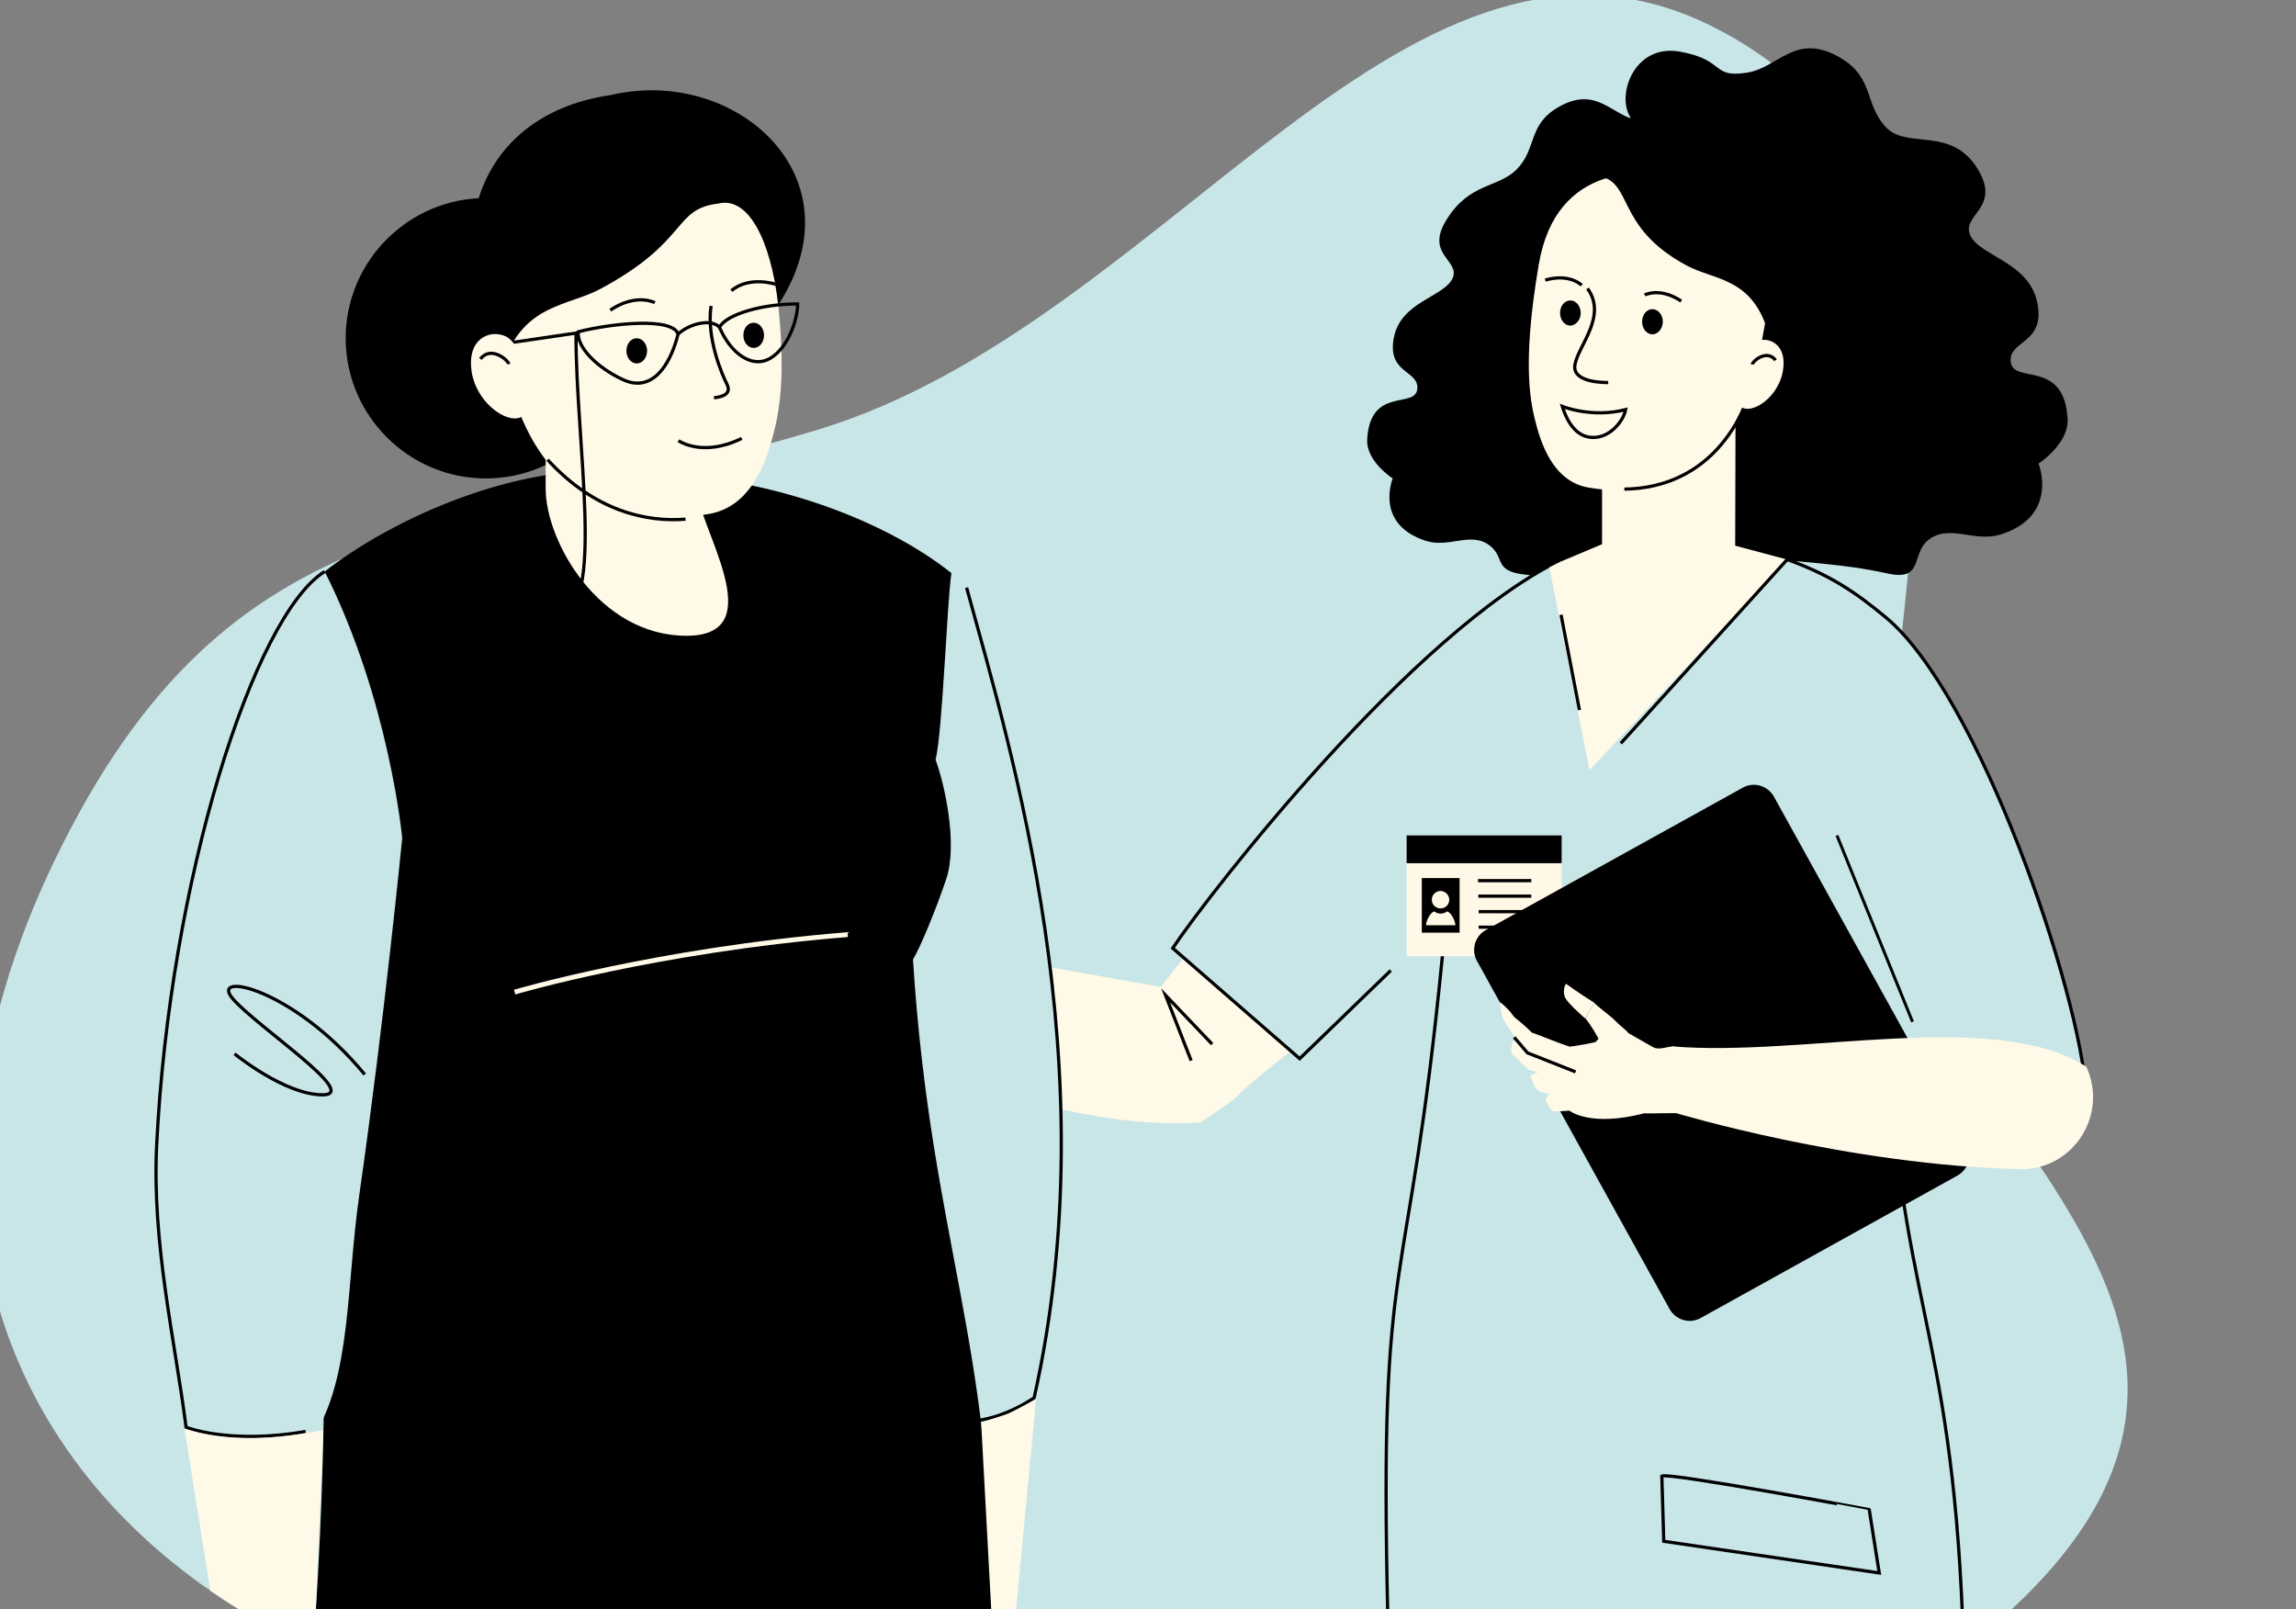 <?xml version="1.0" encoding="utf-8"?>
<!-- Generator: Adobe Illustrator 27.1.1, SVG Export Plug-In . SVG Version: 6.00 Build 0)  -->
<svg version="1.1" id="Layer_1" xmlns="http://www.w3.org/2000/svg" xmlns:xlink="http://www.w3.org/1999/xlink" x="0px" y="0px"
	 viewBox="0 0 710.7 498.1" style="enable-background:new 0 0 710.7 498.1;" xml:space="preserve">
<rect x="0" y="0" width="710.7" height="498.1" fill="#808080" stroke="none"/>
<style type="text/css">
	.st0{clip-path:url(#SVGID_00000050637832672478726150000007993271781602272410_);}
	.st1{fill:#C8E6E8;}
	.st2{fill:none;stroke:#FFFFFF;stroke-width:3.4;stroke-miterlimit:22.93;}
	.st3{fill-rule:evenodd;clip-rule:evenodd;}
	.st4{fill-rule:evenodd;clip-rule:evenodd;fill:#FFF9E8;}
	.st5{fill-rule:evenodd;clip-rule:evenodd;fill:#C8E6E8;}
	.st6{fill:none;stroke:#000000;stroke-miterlimit:22.93;}
	.st7{fill:none;stroke:#FFF9E8;stroke-width:1.5;stroke-miterlimit:10;}
	.st8{fill:#FFF8E6;}
	.st9{fill:none;stroke:#000000;stroke-width:0.91;stroke-miterlimit:22.93;}
</style>
<g>
	<defs>
		<rect id="SVGID_1_" x="-6.6" y="-1.7" width="665.2" height="503"/>
	</defs>
	<clipPath id="SVGID_00000127004171758880891020000006730069858156221575_">
		<use xlink:href="#SVGID_1_"  style="overflow:visible;"/>
	</clipPath>
	<g style="clip-path:url(#SVGID_00000127004171758880891020000006730069858156221575_);">
		<path class="st1" d="M79.4,501.4H619c1.6-1.4,3.2-2.8,4.8-4.3c94.3-88.9-32.3-153.4-39.3-225.2c-7-71.8,47.5-210-52.3-262.6
			c-95.7-50.5-169.4,90.5-279,123.7S71.6,152.2,16.5,267.2C-33.9,372.3,3,457.5,79.4,501.4z"/>
		<path class="st2" d="M76.8,344.1l25-128.8"/>
		<path class="st3" d="M542.2,54.1c3.8-6.1-1.1-20-13.6-17.8c-12.5,2.3-11.1,2.6-21,1.1c-8.7-1.3-13.2-11.2-25.3-4.2
			c-9.5,5.5-6.5,12.9-12.9,19.3c-5.7,5.7-14.6,4-21.7,15.6c-6.7,10.8,4.5,12.5,1.9,18.1c-2.7,5.7-15.9,7.2-18.1,18.1
			c-2.4,11.5,7.9,10.2,7.2,16.2c-0.8,6.1-14.6-0.9-15.5,15.5c-0.4,6.8,7.9,12.1,7.9,12.1s-5.8,14.1,10.2,19.3
			c7.1,2.3,13.6-2.7,19.3,1.1c5.7,3.8,1.1,8.3,11.7,9.4c10.6,1.1,36.3,7.2,46.1-10.2C528.2,150.5,542.2,54.1,542.2,54.1z"/>
		<path class="st3" d="M504.6,36.2c-4.3-6.9,1.3-22.8,15.5-20.2c14.2,2.6,9.5,8.2,20.6,6.5c9.9-1.5,15-12.7,28.8-4.7
			c10.9,6.3,7.4,14.7,14.6,21.9c6.5,6.4,19.9-0.6,28,12.5c7.6,12.3-5.2,14.2-2.2,20.7c3,6.4,18.1,8.2,20.7,20.7
			c2.7,13-9,11.6-8.2,18.5c0.9,6.9,16.6-1,17.6,17.6c0.4,7.7-9,13.8-9,13.8s6.5,16.1-11.6,21.9c-8,2.6-15.5-3-21.9,1.3
			c-6.4,4.3-1.5,13.4-13.3,10.8c-29.6-6.5-48.1,0.1-59.2-19.6C513.8,137.9,504.7,36.2,504.6,36.2L504.6,36.2z"/>
		<path class="st4" d="M367,295.7l34.3,28.2c-29.4,23.4-9.2,9.5-29.4,23.4l-22.8-28.8L367,295.7z"/>
		<path class="st5" d="M483.4,173.2c-46,22.2-108.9,103.1-120.4,120.3l39.3,34.2l28.2-27.3"/>
		<path class="st6" d="M483.4,173.2c-46,22.2-108.9,103.1-120.4,120.3l39.3,34.2l28.2-27.3"/>
		<path class="st4" d="M371.9,347.4c-61.4,5-163.1-51.2-163.1-51.2l-3-18.1c0,0,139.9,25,164.6,29.4L371.9,347.4L371.9,347.4z"/>
		<path class="st4" d="M537.1,170.2c-7.6,15.6-21.9,25.2-35.7,25.1c-3.8,0-5.5-15.4-5.5-25.1v-39.7c13.8,0,27.6-22.8,41.3-22.8
			C537.3,122.6,537.1,155.4,537.1,170.2L537.1,170.2z"/>
		<path class="st4" d="M518.9,54.2c-9.3-1.2-37.1-4.6-42.6,27.7c-5.5,32.3-2.3,43.8-0.6,50.2c2,7.3,6.1,17.1,15.9,18.8
			c21.1,3.6,30.7-4.2,37.3-9.5c5.1-4.2,13.9-15,18.4-47.4C551.9,61.5,528.1,55.9,518.9,54.2z"/>
		<path class="st3" d="M494.2,54.4c-7.4-1.8-18.2,15.8-19.2,33.3c-1.7-29.9,12-50.1,44.4-45.5c32.4,4.6,36.3,34.4,27.2,58.5
			c-5.3-14.8-16.3-14.1-24.5-18.5C499.5,70.1,505.9,55.8,494.2,54.4z"/>
		<path class="st6" d="M491.4,89.3c6.2,8.6-2.9,17.7-3.9,23.6c-1,5.9,10.3,5.5,10.3,5.5"/>
		<path class="st6" d="M509.1,91.3c0,0,4.7-2.5,11.3,1.9"/>
		<path class="st6" d="M489.6,88.3c0,0-3.7-3.8-11.3-1.6"/>
		<path class="st6" d="M502.8,151.4c10.9-0.1,27.6-4.2,37.3-25.6"/>
		<path class="st4" d="M540.5,108.7c1.2-2,2.4-3.4,5.2-3.5c2.8-0.2,7.4,2,6.2,9.5c-1.2,7.6-8.5,13.1-12.4,11.6
			S539.8,110.7,540.5,108.7z"/>
		<path class="st6" d="M542.4,112.8c0.1-1,4.5-4.8,7.2-1.3"/>
		<path class="st6" d="M429.6,501.4c-2.9-120,6-94.4,16.9-205.7"/>
		<path class="st6" d="M584.4,318.2c3,82.8,19.5,91.9,23.1,183.1"/>
		<path class="st6" d="M514.4,456.9l0.6,20.2l66.7,9.8l-3.1-19.6C578.6,467.3,516.3,455.7,514.4,456.9z"/>
		<path class="st5" d="M646.1,342.6l-35.3,14.4c-5.3-24.6-38.5-89.3-50.1-115.1c-5.5-12.2-14.6-45.1,1.7-52.9
			c7.1-3.4,14.4-2.1,21.2,2C612.3,214.7,644.3,310.1,646.1,342.6z"/>
		<path class="st6" d="M483.6,125.8c0,0,9.1,3.7,19.6,1c-0.6,3.3-4.8,9-10.6,8.6S484.4,128.4,483.6,125.8z"/>
		<path class="st6" d="M553.2,173.2c13.1,4.7,21,10,30.4,17.8c28.8,23.7,60.3,115.6,62.2,148.1"/>
		<path class="st5" d="M291.8,175c16.5-1.6,51.8,144.3,28.3,257.7c-20.5,13.5-36.1,5.9-53.3-0.1c-2.2-29.7-2.5-176.2-2.5-176.2
			S270.1,213.8,291.8,175z"/>
		<path class="st3" d="M307,501.4c0.9-84.6-18.9-117.9-24.4-204.4c2-3.2,6.9-14.8,10.3-24.9c3.7-11.1-0.7-30-3.3-36.9
			c2.2-9.1,3.5-48.4,4.9-57.8c-20.9-16.7-58.3-30.9-97.3-30.9c-34.7-5-76.4,14.2-97.3,30.9c-12.2,154,7.2,176-2.3,324"/>
		<path class="st7" d="M159.3,307.1c0,0,43.9-13,103.1-17.8"/>
		<path class="st5" d="M97.2,444.4c11.5-18.3,10-46.4,14-74.4c7.8-54.4,13.3-110.6,13.3-110.6s-4-42.8-24-82.5
			c-22,13.8-48,95.7-52,177.5c-1.5,30.5,5.6,60.1,9.1,87.4"/>
		<path class="st3" d="M150.4,148.1c23.9,0,43.4-19.5,43.4-43.4s-19.5-43.4-43.4-43.4S107,80.8,107,104.7S126.5,148.1,150.4,148.1z"
			/>
		<path class="st4" d="M168.9,151.2c0,16.5,16.6,45.6,43.6,45.6s3.2-34.3,3.2-45.6v-45c-15.6,0-31.2-25.8-46.8-25.8V151.2
			L168.9,151.2z"/>
		<path class="st4" d="M186.1,41.2c11.3-1.5,45.4-5.7,52.1,33.8c6.7,39.4,2.8,53.5,0.7,61.2c-2.4,8.9-7.5,20.9-19.5,22.9
			c-25.7,4.3-37.5-5.1-45.5-11.6c-6.2-5.1-16.9-18.3-22.5-57.9C145.9,50,174.9,43.1,186.1,41.2L186.1,41.2z"/>
		<path class="st3" d="M222.4,63c9.1-2.2,16.1,10.9,18.5,31.4c25.8-39.8-13.4-74-51.7-65c-39.6,5.6-55.1,42-33.2,82.6
			c6.4-18,19.9-17.2,29.9-22.6C213.5,74.6,208.1,64.7,222.4,63L222.4,63z"/>
		<path class="st6" d="M220.1,94.7c-1.5,10,3.5,21.5,5,24.4c1.8,3.8-4.1,4-4.1,4"/>
		<path class="st6" d="M212.2,160.7c-11.9,1-28.1-2.4-42.7-18.4"/>
		<path class="st6" d="M209.9,103.4c-1.8-5.3-20.7-3.3-30.9-0.7c-0.5,4.9,6,11.2,13.8,14.8C201.3,121.5,207.2,114.1,209.9,103.4z"/>
		<path class="st6" d="M222.7,101.3c2.2-4.1,13.7-7.3,24.2-7.2c0,4.8-2.9,13.4-8.3,16.7C232.9,114.3,226.2,109.5,222.7,101.3
			L222.7,101.3z"/>
		<path class="st6" d="M222.7,101.3c-2.6-2.8-9.3-1.1-12.8,2.1"/>
		<path class="st6" d="M157.2,106.2l21.1-3.1c-0.2,33.4,9.4,87.2-5.6,86.8c-12.8-0.4-14-30.4-16.7-34.1"/>
		<path class="st4" d="M159.9,107.7c-1.4-2.5-3-4.1-6.3-4.3c-3.4-0.2-9,2.4-7.6,11.7c1.4,9.2,10.4,16,15.1,14.1
			C165.7,127.3,160.7,110,159.9,107.7z"/>
		<path class="st6" d="M157.5,112.7c-0.2-1.2-5.5-5.8-8.8-1.6"/>
		<path class="st6" d="M112.9,332.6c-22.2-26.9-48.4-32.1-40.8-23.4c7.5,8.7,39.6,29.7,27.8,29.7s-27.3-12.7-27.3-12.7"/>
		<path class="st6" d="M202.7,93.7c0,0-5.7-3.1-13.8,2.3"/>
		<path class="st6" d="M226.4,90c0,0,4.5-4.6,13.8-2"/>
		<path class="st6" d="M100.5,176.9c-22,13.8-48,95.7-52,177.5c-1.5,30.5,5.6,60.1,9.1,87.4c0,0,13.6,5.4,37,1.3"/>
		<path class="st6" d="M299.2,181.9c13.9,50.7,43.9,148.3,20.9,250.8c-7.5,4.9-14.4,7-20.9,7.4"/>
		<path d="M236.5,103.8c0-2.1-1.4-3.9-3.2-3.9s-3.2,1.7-3.2,3.9c0,2.1,1.4,3.9,3.2,3.9S236.5,105.9,236.5,103.8z"/>
		<path d="M200.3,108.6c0-2.1-1.4-3.9-3.2-3.9s-3.2,1.7-3.2,3.9c0,2.1,1.4,3.9,3.2,3.9S200.3,110.7,200.3,108.6z"/>
		<path d="M514.7,99.6c0-2.1-1.4-3.9-3.2-3.9c-1.8,0-3.2,1.7-3.2,3.9c0,2.1,1.4,3.9,3.2,3.9C513.2,103.5,514.7,101.7,514.7,99.6z"/>
		<path d="M489.3,96.9c0-2.1-1.4-3.9-3.2-3.9c-1.8,0-3.2,1.7-3.2,3.9c0,2.1,1.4,3.9,3.2,3.9C487.8,100.7,489.3,99,489.3,96.9z"/>
		<path class="st4" d="M320.7,433.1l-8.5,4.5l-8.5,2.7l3.3,61.2h7.2L320.7,433.1z"/>
		<path class="st8" d="M483.4,258.6h-48V296h48V258.6z"/>
		<path d="M451.8,271.8h-11.7v16.9h11.7V271.8z"/>
		<path d="M483.4,258.6h-48v8.6h48V258.6z"/>
		<path class="st8" d="M448,282.1c-0.6,0.4-1.3,0.7-2.1,0.7c-0.8,0-1.5-0.3-2-0.7c-1.5,0.7-2.5,3.3-2.5,4.3h9.1
			C450.5,285.4,449.5,282.8,448,282.1 M448.6,278.5c0,1.5-1.2,2.7-2.7,2.7s-2.7-1.2-2.7-2.7s1.2-2.7,2.7-2.7
			S448.6,277.1,448.6,278.5z"/>
		<path class="st6" d="M457.5,272.6H474 M457.7,287h9.6 M457.7,282.2h16.5 M457.6,277.4H474"/>
		<path class="st4" d="M535.9,168.6l17.3,4.6L492,238.4l-12.4-62.8l3.6-1.8l12.6-5.3"/>
		<path class="st6" d="M553.2,173.2l-51.5,56.9"/>
		<path class="st6" d="M483.2,190.3l5.7,29.5"/>
		<path class="st3" d="M459.9,287.9l79.6-44.1c3.4-1.9,7.7-0.6,9.6,2.8l59.6,107.7c1.9,3.4,0.6,7.7-2.8,9.6L526.4,408
			c-3.4,1.9-7.7,0.6-9.6-2.8l-59.6-107.7C455.3,294.1,456.5,289.8,459.9,287.9z"/>
		<path class="st4" d="M518.6,324.1c-1.6-0.7-4.8,1.3-7,0c-4.6-2.6-9.9-5.8-12.6-6.8l-5.2,5.3c-4,0.9-7.9,1.4-7.9,1.4
			c-4-1.3-8.9-3.4-11.8-4.4c-1.4-1.6-5.4-4.8-5.4-4.8c-1.4-2-2.9-3.5-4.4-4.6c0.1,1.4,0.3,2.9,0.6,4.1c0.5,2.1,4.1,6.7,4.1,6.7
			c-1.4,2.6-1.1,3.4-1.2,5l5.4,5.2l2.9,0.7l-2.5,1c2.2,4.7,1,4.6,6,5.7l-1.3,1.7c2.5,4.9,1.8,3.7,7.5,3.5c0,0,6.3,5.2,23.2,0.8
			c1.8,0.2,13.1-0.3,16.2,0.1L518.6,324.1z"/>
		<path class="st4" d="M504.1,319.9c-0.8-1.2-2-1.8-4.2-4c-0.6-0.8-5.9-4.7-6.4-5.5c-0.4,0.6-2.8,4.8-2.7,4.9
			c1.9,2.3,3.8,5.8,4.3,6.8L504.1,319.9z"/>
		<path class="st4" d="M493.5,310.4c-4.8-3-8.8-5.9-8.8-5.9s-1.4,2.4,0,4.7c1.1,1.7,4,4.3,6,6.1L493.5,310.4L493.5,310.4z"/>
		<path class="st4" d="M625.2,361.9c-52.9-1.2-106.6-17.4-106.6-17.4l-1-20.6c40.5,3.4,99.7-11.9,128.2,6.3
			C652.7,345.2,641.6,362.3,625.2,361.9z"/>
		<path class="st6" d="M468.7,321.1l4.1,4.8l14.9,5.9"/>
		<path class="st6" d="M368.7,328.3l-7.9-20.2l14.4,15.1"/>
		<path class="st4" d="M57.1,442.2l8,50.2l6,4l8.3,5h18.2l2.5-58.6C99.9,442.1,77.3,448.9,57.1,442.2L57.1,442.2z"/>
		<path class="st9" d="M568.6,258.6l23.4,57.7"/>
		<path class="st6" d="M229.6,135.7c-12.2,6-19.6,0.7-19.6,0.7"/>
	</g>
</g>
</svg>
